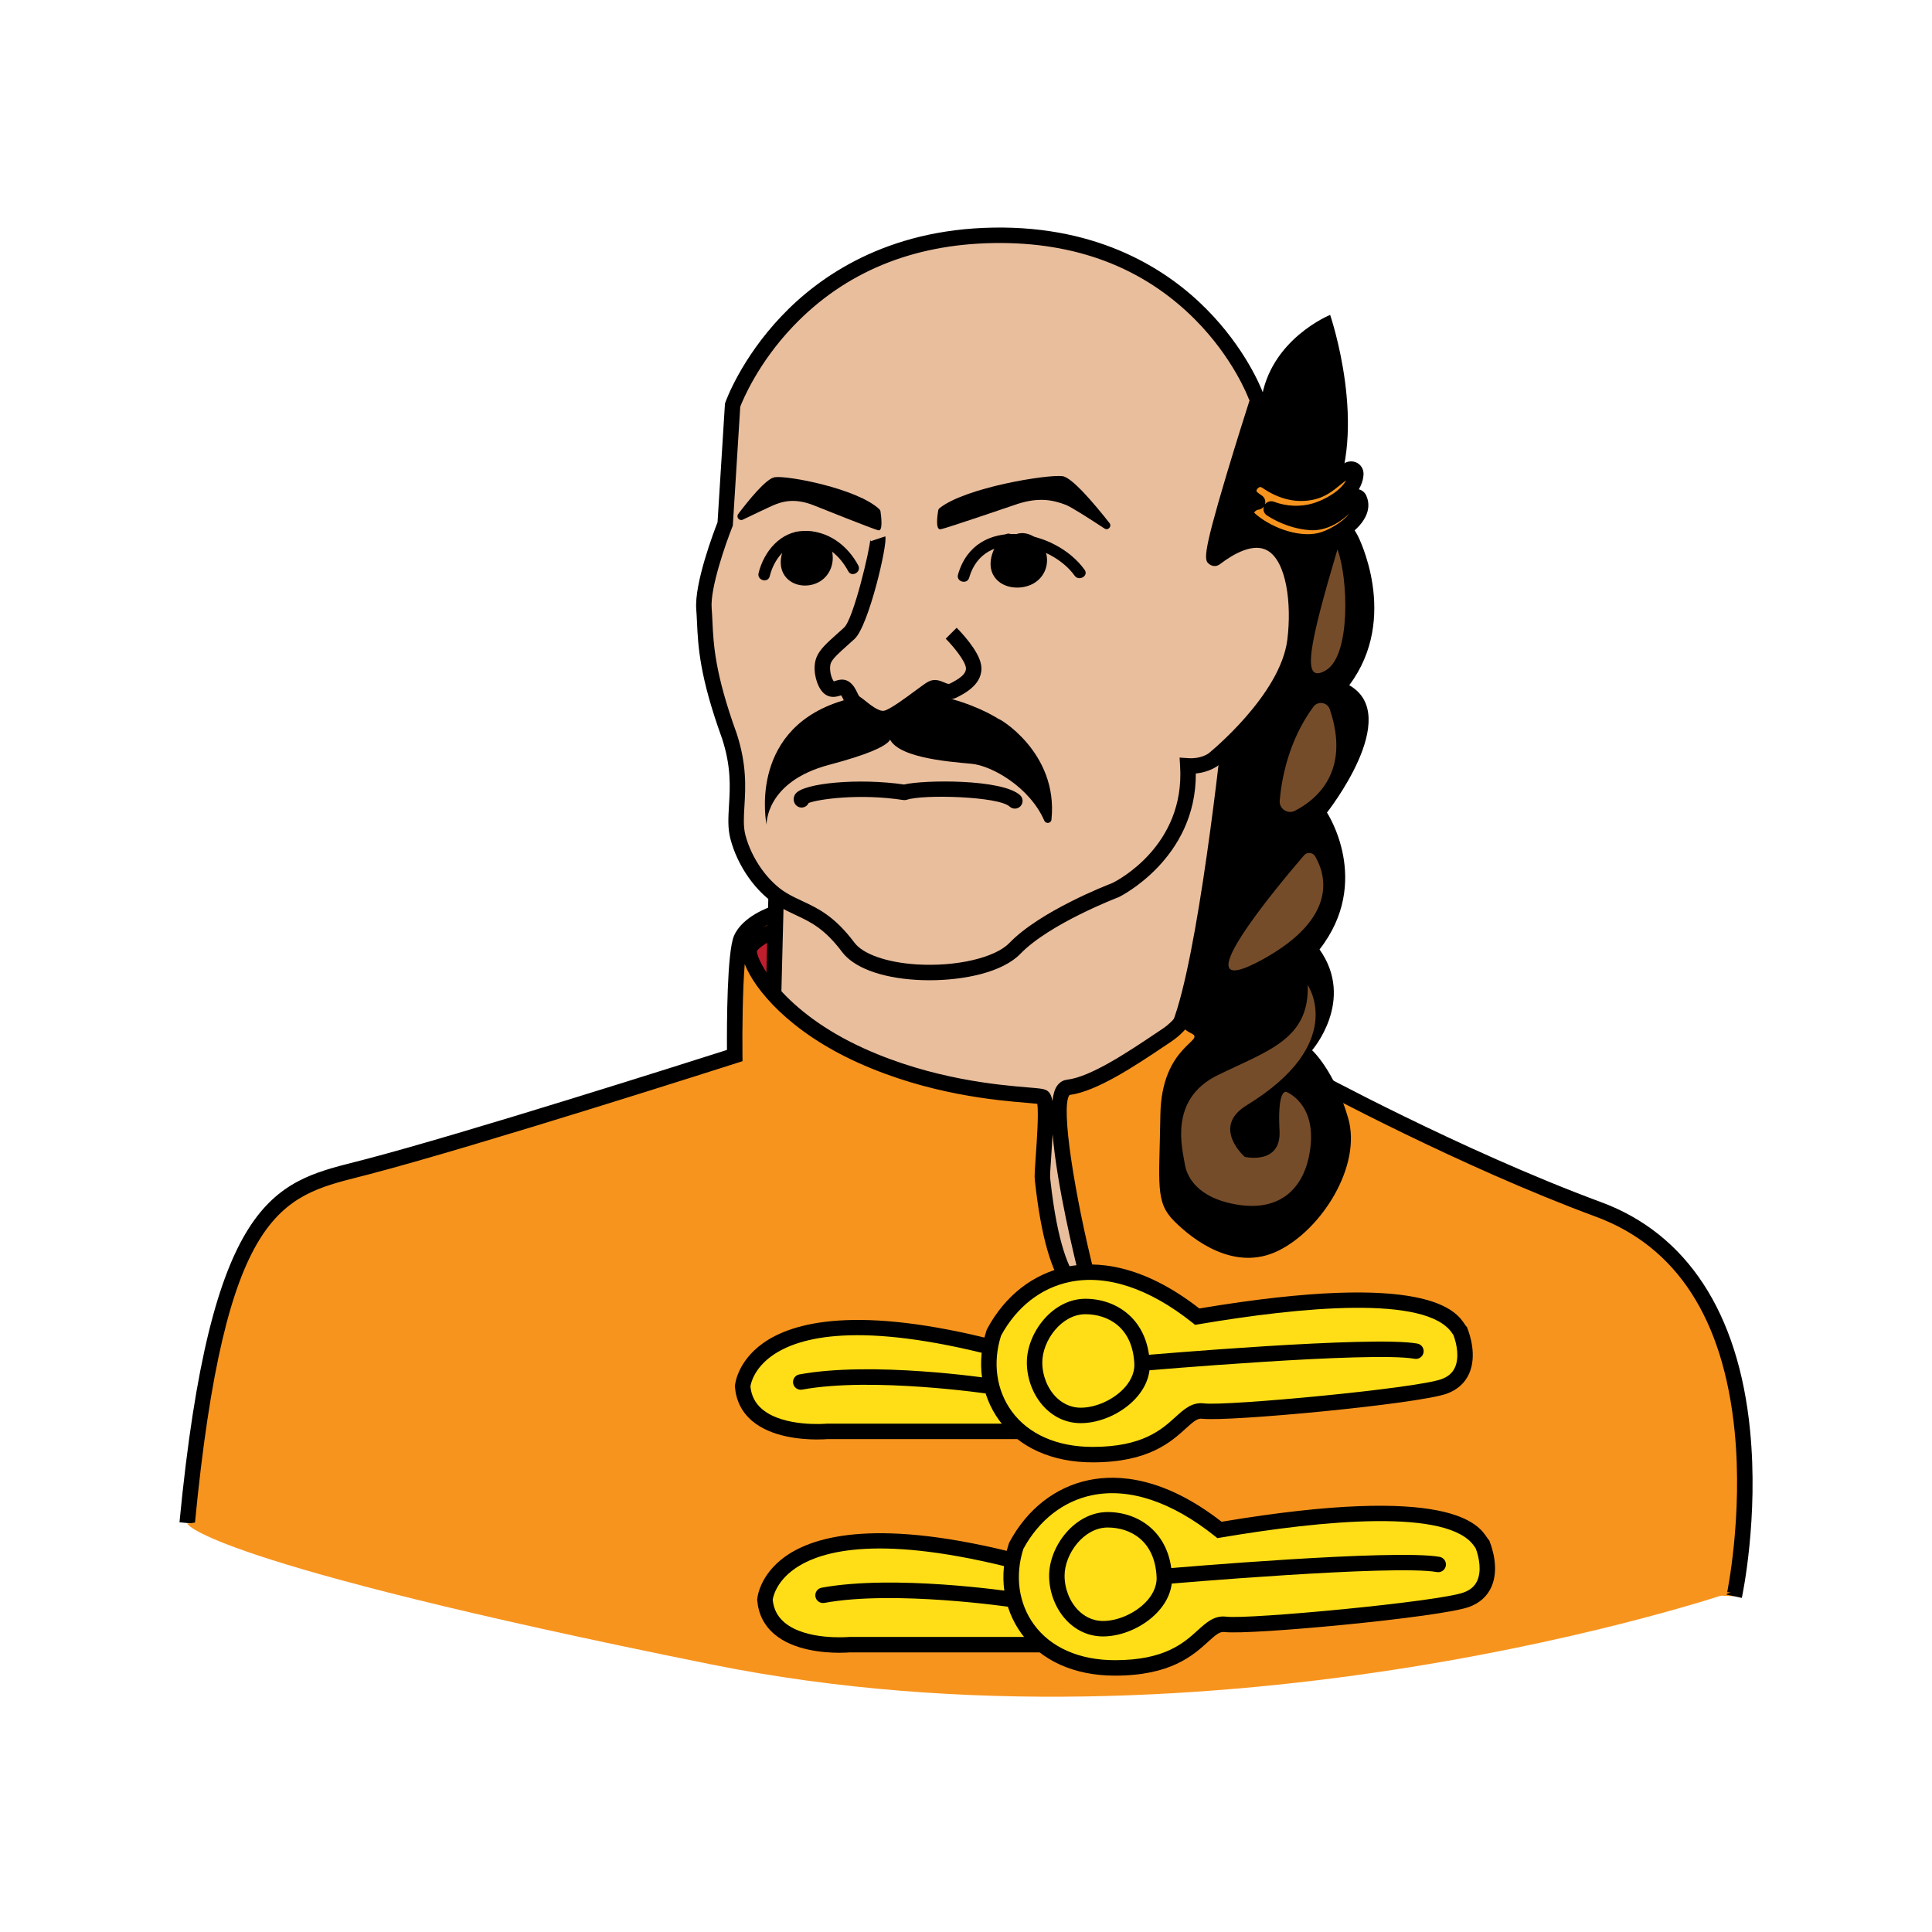 <?xml version="1.0" encoding="iso-8859-1"?>
<!-- Generator: Adobe Illustrator 19.0.0, SVG Export Plug-In . SVG Version: 6.00 Build 0)  -->
<svg version="1.1" id="Layer_1" xmlns="http://www.w3.org/2000/svg" xmlns:xlink="http://www.w3.org/1999/xlink" x="0px" y="0px"
	 viewBox="0 0 500 500" style="enable-background:new 0 0 500 500;" xml:space="preserve">
<g id="XMLID_1_">
	<g id="XMLID_2_">
		<g id="XMLID_509_">
			<path id="XMLID_511_" d="M250.822,149.507c3.694-12.936,21.188-9.047,27.283-0.53c1.114,1.556,3.717,0.06,2.59-1.514
				c-7.599-10.619-28.282-14.457-32.766,1.247C247.398,150.569,250.292,151.363,250.822,149.507L250.822,149.507z"/>
		</g>
	</g>
	<g id="XMLID_512_">
		<g id="XMLID_513_">
			<path id="XMLID_514_" d="M261.052,139.542c-1.997,1.587-3.183,4.105-3.12,6.628c0.015,0.62,0.105,1.249,0.376,1.811
				c0.362,0.752,1.026,1.332,1.756,1.757c2.847,1.658,7.001,0.807,8.701-1.96c1.7-2.766,0.331-6.953-2.785-8.05
				c-1.2-0.422-2.676-0.354-3.579,0.519"/>
		</g>
		<g id="XMLID_515_">
			<g id="XMLID_516_">
				<path id="XMLID_517_" d="M259.991,138.482c-2.792,2.406-4.979,7.355-2.655,10.788c2.127,3.141,6.937,3.489,10.044,1.781
					c3.146-1.73,4.388-5.425,3.081-8.742c-1.321-3.352-5.579-5.784-8.818-3.357c-1.527,1.144-0.033,3.749,1.514,2.59
					c3.668-2.747,7.211,5.213,2.145,7.168c-1.826,0.705-4.993,0.485-5.763-1.711c-0.805-2.299,0.94-4.99,2.573-6.397
					C263.577,139.341,261.447,137.227,259.991,138.482L259.991,138.482z"/>
			</g>
		</g>
	</g>
	<g id="XMLID_518_">
		<g id="XMLID_519_">
			<g id="XMLID_520_">
				<polygon id="XMLID_521_" style="fill:#BE1E2D;" points="204.976,237.478 196.737,239.675 192.344,246.815 194.266,264.94 
					211.292,275.65 219.53,259.173 				"/>
			</g>
			<g id="XMLID_522_">
				<path id="XMLID_523_" d="M285.713,65.294c0,0,13.456,12.358,10.161,27.736c-3.295,15.378,1.098,35.151,1.098,35.151
					s14.829,19.772,15.653,19.223c0.824-0.549,1.922-3.021,1.922-3.021s6.042-5.218,11.534-4.943
					c5.492,0.275,3.295-28.835-1.098-37.073C320.589,94.129,312.9,74.631,285.713,65.294z"/>
			</g>
			<g id="XMLID_524_">
				<path id="XMLID_13851_" style="fill:#E9BE9D;" d="M318.941,183.928c0,0-7.14,70.851-15.104,84.582
					c-7.964,13.731-2.479,74.582-13.464,76.779c-10.985,2.197-96.108-40.804-96.108-53.711s5.767-27.462,5.767-27.462l1.098-43.115
					L318.941,183.928z"/>
				<path id="XMLID_13852_" d="M289.619,347.349c-12.687,0-68.343-27.604-88.738-44.324c-5.877-4.818-8.614-8.456-8.614-11.447
					c0-12.197,4.884-25.527,5.776-27.861l1.126-44.194l122.066-38.413l-0.304,3.02c-0.294,2.91-7.276,71.44-15.363,85.384
					c-3.335,5.749-4.198,21.387-5.034,36.511c-1.36,24.621-2.56,39.785-9.768,41.226
					C290.436,347.316,290.051,347.349,289.619,347.349z M203.094,222.48l-1.071,42.041l-0.131,0.331
					c-0.056,0.142-5.626,14.364-5.626,26.726c0,0.584,0.516,2.915,7.15,8.354c22.629,18.55,79.316,44.854,86.564,43.396
					c4.536-0.907,5.753-22.943,6.559-37.525c0.901-16.312,1.753-31.719,5.567-38.297c6.74-11.62,13.058-67.123,14.525-80.755
					L203.094,222.48z"/>
			</g>
			<g id="XMLID_525_">
				<path id="XMLID_13846_" style="fill:#F7941E;" d="M448.827,413.116c0,0,17.301-80.734-35.143-100.118
					c-36.737-13.579-75.245-34.602-75.245-34.602l-19.772-6.316l-0.549-17.575c0,0-1.922-2.746-5.218-1.098
					c-3.295,1.648-3.57,9.612-10.985,14.555c-7.415,4.943-18.399,12.632-25.539,13.456c-7.14,0.824,4.936,48.768,4.936,48.768
					s1.922,9.337-3.845,2.472s-7.407-25.426-7.682-27.623s1.922-20.322,0-21.145s-23.892-0.275-46.959-10.71
					c-23.068-10.435-29.933-25.265-28.835-27.736s6.591-4.668,6.591-4.668v-4.394c0,0-6.865,2.197-8.788,6.591
					c-1.922,4.394-1.648,30.208-1.648,30.208s-66.797,21.411-95.291,28.835c-21.702,5.654-38.179,6.475-46.416,92.153"/>
				<path id="XMLID_13847_" d="M450.783,413.535l-3.912-0.837c0.043-0.2,4.243-20.219,2.052-42.266
					c-2.896-29.123-14.985-47.815-35.933-55.558c-35.215-13.016-72.501-33.092-75.339-34.63l-20.939-6.689l-0.569-18.251
					c-0.44-0.356-1.214-0.678-2.348-0.109c-0.751,0.375-1.527,1.99-2.349,3.701c-1.526,3.176-3.616,7.526-8.421,10.729l-1.747,1.169
					c-7.363,4.936-17.424,11.679-24.495,12.588c-2.369,2.955,1.397,26.179,6.469,46.315c0.568,2.751,0.764,6.152-1.425,7.211
					c-2.417,1.17-4.763-1.623-5.891-2.965c-3.798-4.521-6.508-13.918-8.053-27.929c-0.036-0.325-0.063-0.573-0.083-0.732
					c-0.106-0.854,0.011-2.627,0.265-6.237c0.259-3.679,0.773-10.989,0.377-13.384c-0.676-0.08-1.725-0.167-2.749-0.252
					c-7.584-0.631-25.344-2.109-43.691-10.409c-17.663-7.99-26.679-18.871-29.273-25.492c-0.524,6.513-0.654,16.764-0.581,23.648
					l0.016,1.476l-1.405,0.451c-0.668,0.214-67.177,21.513-95.398,28.865c-0.845,0.22-1.681,0.433-2.51,0.644
					c-20.107,5.112-34.636,8.806-42.419,89.765l-3.982-0.383c8.053-83.759,24.541-87.952,45.416-93.259
					c0.821-0.208,1.65-0.419,2.487-0.638c25.835-6.73,84.006-25.234,93.783-28.355c-0.041-6.53,0.003-25.383,1.828-29.553
					c2.22-5.075,9.22-7.441,10.011-7.694l2.609-0.835v8.485l-1.256,0.504c-2.21,0.888-4.855,2.478-5.45,3.512
					c-0.051,2.402,6.567,15.621,27.773,25.214c17.719,8.016,34.997,9.454,42.374,10.067c2.91,0.242,3.863,0.333,4.549,0.626
					c0.927,0.397,1.504,1.151,1.789,2.92c0.199-1.699,0.575-3.041,1.172-3.903c0.828-1.2,1.878-1.552,2.612-1.637
					c6.116-0.706,15.819-7.21,22.905-11.959l1.755-1.174c3.893-2.595,5.635-6.221,7.034-9.133c1.176-2.446,2.19-4.559,4.165-5.546
					c3.824-1.915,6.742,0.302,7.751,1.741l0.342,0.488l0.523,16.759l18.775,6.036c0.384,0.209,38.808,21.111,74.979,34.481
					c22.212,8.209,35.537,28.614,38.535,59.008C455.147,392.786,450.961,412.698,450.783,413.535z M272.42,293.538
					c-0.088,1.672-0.211,3.59-0.365,5.789c-0.162,2.301-0.346,4.909-0.285,5.462c0.021,0.168,0.05,0.436,0.089,0.787
					c1.815,16.455,4.885,23.11,7.14,25.794c0.207,0.247,0.396,0.46,0.565,0.646c-0.045-0.472-0.117-0.973-0.211-1.428
					C278.119,325.692,273.515,306.798,272.42,293.538z M198.583,239.397c-0.38,0.194-0.771,0.41-1.16,0.645
					c0.418-0.221,0.812-0.414,1.16-0.577V239.397z"/>
			</g>
			<g id="XMLID_526_">
				<path id="XMLID_527_" d="M344.515,130.377c9.886-19.223-0.275-48.882-0.275-48.882s-15.653,6.316-17.85,22.244
					c-2.197,15.928,3.845,33.228,3.845,33.228l-11.259,53.001l-13.456,71.949c0,0-1.373,3.57,2.746,5.492
					c4.119,1.922-7.689,3.021-7.964,21.145c-0.275,18.125-1.373,22.518,3.57,27.462c4.943,4.943,15.653,13.182,26.912,7.689
					c11.259-5.492,21.695-21.969,18.125-34.327s-9.337-17.575-9.337-17.575s11.259-12.907,1.922-26.088
					c13.731-17.575,1.922-35.425,1.922-35.425s19.772-24.99,5.767-32.954c13.182-17.575,2.197-38.721,2.197-38.721
					S346.712,130.102,344.515,130.377z"/>
			</g>
			<g id="XMLID_528_">
				<path id="XMLID_13838_" style="fill:#E9BE9D;" d="M324.983,102.367c0,0-15.378-42.291-67.83-41.467
					s-67.555,43.938-67.555,43.938l-1.922,30.757c0,0-6.042,15.104-5.492,21.969c0.549,6.865-0.275,14.005,6.591,32.954
					c4.119,12.632,0.549,19.772,2.197,26.088c1.648,6.316,6.042,12.907,11.534,16.202s10.435,3.57,17.026,12.358
					c6.591,8.788,35.151,8.513,43.115,0.275c7.964-8.238,26.088-15.104,26.088-15.104s20.047-9.612,18.674-32.13
					c4.119,0.275,6.591-1.648,6.591-1.648s19.223-15.378,21.145-30.757s-2.472-35.151-20.596-21.42
					c-3.021,2.472,10.985-40.918,10.985-40.918L324.983,102.367z"/>
				<path id="XMLID_13843_" d="M240.545,253.688c-1.208,0-2.395-0.037-3.549-0.109c-9.106-0.57-16.056-3.198-19.065-7.211
					c-4.558-6.076-8.179-7.77-12.014-9.563c-1.43-0.668-2.909-1.36-4.442-2.28c-5.687-3.412-10.57-10.247-12.44-17.412
					c-0.726-2.783-0.561-5.53-0.37-8.712c0.278-4.66,0.595-9.941-1.792-17.261c-5.831-16.089-6.196-23.835-6.489-30.058
					c-0.055-1.159-0.106-2.261-0.193-3.357c-0.543-6.775,4.624-20.31,5.509-22.568l1.92-30.717l0.091-0.261
					c0.16-0.457,4.039-11.311,14.546-22.376c9.691-10.207,27.077-22.464,54.866-22.901c27.774-0.46,45.271,11.187,55.034,21.015
					c10.131,10.198,14.188,20.396,14.664,21.654l0.866,1.733l-0.251,0.777c-4.556,14.115-9.172,29.565-10.749,36.446
					c5.232-3.109,9.701-3.606,13.354-1.499c7.205,4.158,8.322,17.157,7.089,27.024c-2,16-21.069,31.422-21.881,32.07
					c-0.123,0.096-2.25,1.718-5.773,2.053c0.124,22.112-19.669,31.868-19.876,31.967l-0.155,0.067
					c-0.178,0.067-17.803,6.806-25.36,14.624C259.403,251.673,249.447,253.688,240.545,253.688z M191.575,105.26l-1.923,30.781
					l-0.119,0.298c-1.633,4.082-5.776,15.823-5.356,21.066c0.092,1.139,0.146,2.284,0.202,3.487
					c0.28,5.954,0.63,13.364,6.275,28.945c2.644,8.103,2.289,14.035,2.003,18.802c-0.17,2.841-0.316,5.295,0.249,7.463
					c1.595,6.11,5.865,12.135,10.628,14.992c1.356,0.814,2.679,1.432,4.078,2.087c4.111,1.922,8.362,3.91,13.519,10.786
					c2.238,2.984,8.414,5.138,16.116,5.62c10.168,0.632,20.245-1.692,23.961-5.535c7.976-8.25,25.17-14.953,26.729-15.55
					c1.421-0.705,18.722-9.734,17.476-30.172l-0.139-2.268l2.268,0.151c3.241,0.225,5.167-1.185,5.247-1.244
					c0.146-0.119,18.573-15.03,20.372-29.413c1.165-9.321-0.22-20.236-5.12-23.064c-3.603-2.08-8.67,0.748-12.284,3.486
					c-0.757,0.619-1.809,0.692-2.623,0.137c-1.473-1.004-2.212-1.509,4.244-23.134c2.509-8.403,5.186-16.803,6.002-19.351
					l-0.274-0.577c-0.037-0.103-3.884-10.404-13.911-20.444C295.801,69.2,278.326,62.568,257.184,62.9
					c-21.128,0.332-38.592,7.576-51.908,21.53C196.145,93.999,192.204,103.623,191.575,105.26z"/>
			</g>
			<g id="XMLID_529_">
				<path id="XMLID_13842_" d="M262.645,209.27c-0.487,0-0.976-0.177-1.361-0.534c-2.851-2.648-22.28-3.194-26.565-1.765
					c-0.302,0.1-0.622,0.127-0.938,0.079c-11.38-1.758-22.074-0.209-24.509,0.769c-0.168,0.373-0.452,0.698-0.835,0.916
					c-0.958,0.546-2.181,0.21-2.727-0.75c-0.446-0.784-0.398-1.741,0.123-2.498c1.995-2.894,16.602-4.15,28.131-2.454
					c5.122-1.241,25.475-1.469,30.043,2.772c0.809,0.752,0.855,2.017,0.104,2.827C263.716,209.056,263.181,209.27,262.645,209.27z"
					/>
			</g>
			<g id="XMLID_530_">
				<path id="XMLID_531_" d="M229.966,190.244c0,0,4.722,2.374-15.378,7.689c-16.614,4.394-16.202,15.516-16.202,15.516
					s-4.943-23.754,18.399-31.718c23.342-7.964,41.742,4.394,41.742,4.394c-0.618-0.608,15.429,8.318,13.593,25.987
					c-0.103,0.996-1.46,1.181-1.86,0.263c-3.764-8.64-13.554-14.233-18.873-14.716C245.344,197.11,230.79,196.011,229.966,190.244z"
					/>
			</g>
			<g id="XMLID_532_">
				<path id="XMLID_533_" d="M243.144,131.524c-0.182,0.147-0.296,0.352-0.336,0.583c-0.21,1.212-0.777,5.094,0.614,4.862
					c1.648-0.275,18.637-6.145,20.047-6.591c5.218-1.648,8.788-1.098,12.358,0.275c1.415,0.544,6.251,3.648,10.02,6.13
					c0.919,0.605,1.976-0.544,1.295-1.41c-3.799-4.834-9.645-11.779-12.139-12.135C271.211,122.697,249.793,126.161,243.144,131.524
					z"/>
			</g>
			<g id="XMLID_534_">
				<path id="XMLID_13836_" style="fill:#E9BE9D;" d="M227.22,139.441c0.275,0.824-4.119,21.42-7.415,24.441
					s-5.767,4.943-6.591,6.865c-0.824,1.922-0.275,4.943,0.824,6.591c1.59,2.386,3.295-0.275,4.668,0.824
					c1.373,1.098,1.373,3.021,2.746,3.845c1.373,0.824,4.943,4.668,7.964,3.845c3.021-0.824,10.161-6.865,11.808-7.689
					c1.648-0.824,3.295,1.648,5.492,0.549c2.197-1.098,5.767-3.021,5.218-6.316c-0.549-3.295-5.767-8.513-5.767-8.513"/>
				<path id="XMLID_13837_" d="M228.542,187.966c-2.81,0-5.434-2.118-7.097-3.46c-0.389-0.313-0.828-0.668-1.022-0.785
					c-1.229-0.737-1.76-1.855-2.187-2.753c-0.191-0.402-0.363-0.763-0.564-1.021c-0.08,0.024-0.165,0.051-0.234,0.074
					c-0.902,0.292-3.306,1.064-5.063-1.574c-1.388-2.08-2.141-5.824-0.998-8.488c0.837-1.952,2.689-3.61,5.254-5.906
					c0.572-0.512,1.182-1.058,1.823-1.646c2.432-2.229,6.7-20.357,6.779-22.853c-0.001,0.009-0.006,0.229,0.09,0.518l3.795-1.264
					c0.647,1.945-4.295,23.186-7.961,26.547c-0.654,0.6-1.275,1.156-1.858,1.678c-2.1,1.879-3.758,3.364-4.246,4.501
					c-0.489,1.142-0.167,3.467,0.65,4.693c0.031,0.047,0.059,0.084,0.082,0.114c0.128-0.032,0.301-0.088,0.43-0.129
					c0.812-0.261,2.326-0.746,3.741,0.387c1.021,0.817,1.505,1.834,1.894,2.651c0.216,0.455,0.439,0.924,0.633,1.041
					c0.432,0.259,0.893,0.631,1.476,1.102c1.255,1.012,3.598,2.898,4.933,2.528c1.612-0.439,5.521-3.336,7.856-5.067
					c1.825-1.353,2.891-2.135,3.584-2.481c1.594-0.797,3.06-0.169,4.03,0.246c0.927,0.397,1.175,0.448,1.462,0.303
					c2.209-1.104,4.428-2.466,4.14-4.198c-0.305-1.831-3.229-5.446-5.209-7.428l2.829-2.828c0.947,0.947,5.703,5.86,6.325,9.599
					c0.813,4.88-4.352,7.462-6.296,8.434c-2.007,1.003-3.771,0.248-4.825-0.204c-0.238-0.102-0.581-0.249-0.764-0.293
					c-0.501,0.291-1.768,1.229-2.895,2.064c-3.88,2.876-7.021,5.123-9.186,5.713C229.473,187.908,229.005,187.966,228.542,187.966z"
					/>
			</g>
			<g id="XMLID_535_">
				<path d="M227.589,131.797c0.158,0.149,0.252,0.343,0.284,0.558c0.175,1.181,0.675,5.122-0.519,4.889
					c-1.403-0.275-15.873-6.145-17.074-6.591c-4.444-1.648-7.484-1.098-10.525,0.275c-1.206,0.545-4.766,2.241-7.509,3.553
					c-0.917,0.439-1.807-0.646-1.195-1.458c2.732-3.62,7.216-9.143,9.406-9.51C203.686,122.971,221.924,126.435,227.589,131.797z"/>
			</g>
			<g id="XMLID_777_">
				<g id="XMLID_537_">
					<path id="XMLID_538_" d="M250.822,149.507c3.694-12.936,21.188-9.047,27.283-0.53c1.114,1.556,3.717,0.06,2.59-1.514
						c-7.599-10.619-28.282-14.457-32.766,1.247C247.398,150.569,250.292,151.363,250.822,149.507L250.822,149.507z"/>
				</g>
			</g>
			<g id="XMLID_764_">
				<g id="XMLID_1321_">
					<path id="XMLID_540_" d="M261.052,139.542c-1.997,1.587-3.183,4.105-3.12,6.628c0.015,0.62,0.105,1.249,0.376,1.811
						c0.362,0.752,1.026,1.332,1.756,1.757c2.847,1.658,7.001,0.807,8.701-1.96c1.7-2.766,0.331-6.953-2.785-8.05
						c-1.2-0.422-2.676-0.354-3.579,0.519"/>
				</g>
				<g id="XMLID_1322_">
					<g id="XMLID_1340_">
						<path id="XMLID_542_" d="M259.991,138.482c-2.792,2.406-4.979,7.355-2.655,10.788c2.127,3.141,6.937,3.489,10.044,1.781
							c3.146-1.73,4.388-5.425,3.081-8.742c-1.321-3.352-5.579-5.784-8.818-3.357c-1.527,1.144-0.033,3.749,1.514,2.59
							c3.668-2.747,7.211,5.213,2.145,7.168c-1.826,0.705-4.993,0.485-5.763-1.711c-0.805-2.299,0.94-4.99,2.573-6.397
							C263.577,139.341,261.447,137.227,259.991,138.482L259.991,138.482z"/>
					</g>
				</g>
			</g>
			<g id="XMLID_760_">
				<g id="XMLID_539_">
					<path id="XMLID_541_" d="M199.21,149.123c1.157-4.754,4.822-9.119,10.043-8.692c4.684,0.383,8.12,3.405,10.268,7.398
						c0.915,1.701,3.506,0.188,2.59-1.514c-2.826-5.253-7.878-9.02-14.029-8.916c-6.057,0.102-10.398,5.31-11.766,10.927
						C195.861,150.201,198.753,151.001,199.21,149.123L199.21,149.123z"/>
				</g>
			</g>
			<g id="XMLID_699_">
				<g id="XMLID_13839_">
					<path id="XMLID_544_" d="M206.514,139.064c-1.811,1.607-2.904,4.136-2.876,6.654c0.007,0.619,0.08,1.246,0.317,1.804
						c0.317,0.747,0.906,1.319,1.557,1.735c2.538,1.624,6.278,0.727,7.835-2.055s0.375-6.948-2.411-8.009
						c-1.073-0.408-2.398-0.324-3.219,0.559"/>
				</g>
				<g id="XMLID_13840_">
					<g id="XMLID_13841_">
						<path id="XMLID_546_" d="M205.453,138.004c-2.634,2.531-4.715,7.586-2.391,10.956c2.051,2.974,6.434,3.288,9.311,1.408
							c2.94-1.921,3.86-5.724,2.59-8.915c-1.343-3.375-5.27-5.304-8.308-2.759c-1.482,1.241,0.65,3.354,2.121,2.121
							c1.96-1.642,3.615,1.718,3.739,3.177c0.162,1.893-0.839,3.62-2.641,4.302c-1.632,0.618-4.135,0.185-4.66-1.748
							c-0.616-2.266,0.791-4.915,2.359-6.421C208.969,138.785,206.846,136.665,205.453,138.004L205.453,138.004z"/>
					</g>
				</g>
			</g>
			<g id="XMLID_536_">
				<path id="XMLID_543_" style="fill:#754C29;" d="M337.483,221.363c0.79-0.917,2.251-0.799,2.866,0.243
					c2.613,4.425,6.365,15.696-13.549,26.677C304.371,260.65,330.752,229.181,337.483,221.363z"/>
			</g>
			<g id="XMLID_545_">
				<path id="XMLID_547_" style="fill:#754C29;" d="M335.164,209.81c5.623-2.906,14.397-10.206,8.988-26.234
					c-0.629-1.865-3.09-2.238-4.257-0.653c-6.452,8.76-8.231,18.736-8.707,24.271C331.005,209.33,333.26,210.795,335.164,209.81z"/>
			</g>
			<g id="XMLID_548_">
				<path id="XMLID_549_" style="fill:#754C29;" d="M343.107,173.493c6.591-3.845,5.767-24.166,3.021-31.306
					C338.988,166.353,336.517,177.337,343.107,173.493z"/>
			</g>
			<g id="XMLID_550_">
				<path id="XMLID_551_" style="fill:#754C29;" d="M338.432,254.94c0,0,10.448,15.065-15.794,31.102
					c-9.293,5.679-0.486,13.364-0.486,13.364s9.476,2.187,8.99-6.804c-0.486-8.991,0.972-10.448,1.944-9.962
					c0.972,0.486,8.399,4.162,5.589,17.009c-1.701,7.776-7.29,13.85-18.224,12.149c-10.934-1.701-13.416-7.649-13.85-10.691
					c-0.486-3.402-4.374-16.523,8.505-22.841C327.983,271.949,338.918,269.034,338.432,254.94z"/>
			</g>
			<g id="XMLID_552_">
				<path id="XMLID_1342_" style="fill:#F7941E;" d="M351.754,129.056c-0.37-0.794-1.379-0.537-1.813,0.031
					c-2.508,3.279-6.39,6.378-10.754,6.127c-3.423-0.197-7.224-1.542-10.212-3.496c3.635,1.369,7.726,1.57,11.447,0.449
					c4.022-1.211,10.149-4.691,10.455-9.434c0.07-1.079-0.983-1.645-1.909-1.153c-3.324,1.767-5.301,4.808-9.238,5.724
					c-4.508,1.049-8.639-0.367-12.296-2.977l0.001,0.049c-2.647-1.504-5.971,2.413-3.222,4.636c0.402,0.325,0.823,0.623,1.253,0.909
					c-2.021,0.189-3.929,2.614-2.203,4.229c4.372,4.09,12.278,7.112,18.284,5.766C345.41,139.051,354.042,133.96,351.754,129.056z"
					/>
				<path id="XMLID_1371_" d="M338.448,142.243c-6.174,0-12.788-3.111-16.552-6.632c-1.2-1.122-1.604-2.703-1.083-4.229
					c0.237-0.694,0.646-1.328,1.167-1.858c-1.067-1.541-1.083-3.529,0.063-5.208c1.376-2.019,3.831-2.787,5.894-1.918
					c0.233,0.057,0.457,0.157,0.66,0.302c3.655,2.609,7.148,3.477,10.681,2.657c1.958-0.456,3.354-1.584,4.972-2.891
					c1.14-0.921,2.318-1.873,3.779-2.65c1.098-0.583,2.398-0.544,3.4,0.102c0.982,0.634,1.522,1.735,1.445,2.945
					c-0.089,1.374-0.532,2.633-1.211,3.774c0.833,0.201,1.529,0.771,1.904,1.575l0,0c0.809,1.734,0.752,3.635-0.164,5.497
					c-2.188,4.449-8.518,7.51-11.419,8.16C340.838,142.124,339.651,142.243,338.448,142.243z M327.067,131.119
					c-0.332,0.443-0.842,0.739-1.416,0.792c-0.526,0.049-1.035,0.566-1.062,0.799c3.84,3.535,11.043,6.479,16.52,5.254
					c2.263-0.507,6.242-2.658,8.084-5.044c-3.098,2.953-6.66,4.489-10.12,4.29c-3.676-0.212-7.859-1.64-11.192-3.819
					C327.121,132.894,326.802,131.96,327.067,131.119z M328.976,129.717c0.234,0,0.473,0.042,0.704,0.129
					c3.301,1.243,6.912,1.385,10.165,0.406c3.009-0.906,7.107-3.197,8.531-5.936c-0.541,0.393-1.069,0.82-1.614,1.26
					c-1.746,1.412-3.727,3.012-6.579,3.675c-4.528,1.053-9.086,0.029-13.552-3.045c-0.063-0.027-0.124-0.058-0.185-0.092
					c-0.426-0.244-0.926,0.201-1.1,0.455c-0.347,0.508-0.075,0.728,0.123,0.888c0.313,0.252,0.663,0.506,1.103,0.798
					c0.706,0.469,1.039,1.333,0.832,2.154c-0.01,0.037-0.02,0.073-0.031,0.109C327.754,130.009,328.353,129.717,328.976,129.717z"/>
			</g>
		</g>
		<g id="XMLID_553_">
			<g id="XMLID_554_">
				<path id="XMLID_1256_" style="fill:#FFDE17;" d="M192.199,358.793c0,0,1.879-26.31,65.775-9.772
					c63.895,16.538,9.021,15.034,9.021,15.034l-3.759,6.39h-49.237C213.998,370.444,193.326,372.323,192.199,358.793z"/>
				<path id="XMLID_1257_" d="M211.459,372.536c-4.08,0-11.809-0.604-16.754-4.757c-2.686-2.256-4.2-5.224-4.5-8.821l-0.013-0.154
					l0.011-0.154c0.019-0.25,0.515-6.182,7.213-10.995c7.644-5.493,24.444-10.048,61.058-0.571
					c30.67,7.938,32.832,11.269,32.411,14.248c-0.183,1.302-0.743,5.22-22.764,4.75l-3.742,6.361h-50.296
					C213.768,372.469,212.815,372.536,211.459,372.536z M194.209,358.817c0.245,2.44,1.25,4.372,3.068,5.899
					c5.569,4.675,16.432,3.747,16.54,3.736l0.181-0.008h48.094l3.776-6.42l1.18,0.032c8.445,0.227,16.602-0.374,19.312-1.357
					c-1.709-1.245-7.729-4.265-28.888-9.742c-34.919-9.038-50.576-5.078-57.563-0.166
					C195.12,354.158,194.325,358.029,194.209,358.817z"/>
			</g>
			<g id="XMLID_555_">
				<path id="XMLID_1229_" style="fill:#FFDE17;" d="M377.9,344.51c-1.503-1.503-4.043-14.6-68.059-3.759
					c-24.055-19.169-43.975-12.027-52.62,4.134c-4.886,15.034,4.134,31.572,25.558,31.572c21.424,0,22.551-12.027,28.565-11.276
					s55.28-3.759,62.421-6.389S379.404,348.269,377.9,344.51z"/>
				<path id="XMLID_1234_" d="M282.78,378.457c-10.507,0-19.101-3.865-24.198-10.883c-4.759-6.55-5.947-15.045-3.262-23.307
					l0.139-0.325c4.594-8.589,11.906-14.305,20.589-16.096c7.426-1.534,19.366-0.873,34.336,10.786
					c59.463-9.957,66.478,0.711,68.786,4.229c0.077,0.117,0.14,0.218,0.199,0.293l0.29,0.291l0.1,0.323
					c0.629,1.574,2.521,7.069,0.452,11.719c-1.082,2.431-3.018,4.175-5.753,5.182c-7.307,2.691-56.642,7.341-63.36,6.498
					c-1.196-0.146-2.211,0.708-4.195,2.511C303.055,373.174,297.242,378.457,282.78,378.457z M259.07,345.672
					c-2.215,6.977-1.217,14.094,2.748,19.551c4.325,5.955,11.77,9.234,20.962,9.234c12.916,0,17.838-4.474,21.432-7.74
					c2.21-2.008,4.306-3.907,7.382-3.52c5.833,0.729,54.881-3.851,61.481-6.282c1.708-0.629,2.846-1.628,3.481-3.055
					c1.096-2.462,0.527-5.86-0.403-8.328c-0.113-0.152-0.219-0.312-0.326-0.477c-6.571-10.005-39.328-6.792-65.651-2.333
					l-0.881,0.149l-0.699-0.557c-11.152-8.885-22.129-12.534-31.739-10.552C269.409,333.3,263.098,338.236,259.07,345.672z"/>
			</g>
			<g id="XMLID_556_">
				<path id="XMLID_1233_" d="M295.557,354.779c-1.026,0-1.9-0.785-1.99-1.827c-0.096-1.1,0.719-2.07,1.819-2.166
					c2.434-0.211,59.745-5.152,71.407-3.072c1.088,0.194,1.812,1.233,1.617,2.32c-0.194,1.086-1.226,1.812-2.32,1.617
					c-11.144-1.989-69.768,3.069-70.358,3.12C295.673,354.776,295.615,354.779,295.557,354.779z"/>
			</g>
			<g id="XMLID_557_">
				<path id="XMLID_558_" style="fill:#FFDE17;" d="M267.746,352.591c0,6.954,4.866,13.761,12.027,13.719
					c7.199-0.042,16.162-6.014,15.786-13.531c-0.507-10.135-7.497-14.658-14.658-14.658
					C273.739,338.121,267.746,345.637,267.746,352.591z"/>
				<path id="XMLID_947_" d="M279.706,368.31c-3.46,0-6.631-1.335-9.176-3.865c-2.996-2.978-4.784-7.41-4.784-11.854
					c0-7.617,6.62-16.47,15.155-16.47c7.878,0,16.084,5.12,16.655,16.558c0.168,3.346-1.154,6.606-3.822,9.427
					c-3.536,3.739-9.012,6.174-13.949,6.204C279.758,368.31,279.732,368.31,279.706,368.31z M280.901,340.121
					c-6.18,0-11.155,6.822-11.155,12.47c0,3.402,1.348,6.773,3.604,9.017c1.242,1.235,3.351,2.702,6.356,2.702
					c0.019,0,0.036,0,0.055,0c3.84-0.022,8.287-2.013,11.066-4.952c1.325-1.401,2.875-3.663,2.734-6.479
					C293.091,343.472,286.713,340.121,280.901,340.121z"/>
			</g>
			<g id="XMLID_559_">
				<path id="XMLID_560_" d="M256.472,360.793c-0.099,0-0.198-0.007-0.299-0.022c-0.302-0.046-30.386-4.489-48.578-1.139
					c-1.084,0.199-2.129-0.519-2.329-1.604c-0.2-1.086,0.519-2.129,1.604-2.329c18.855-3.474,48.639,0.927,49.896,1.116
					c1.093,0.164,1.845,1.183,1.681,2.275C258.299,360.081,257.446,360.793,256.472,360.793z"/>
			</g>
		</g>
		<g id="XMLID_561_">
			<path style="fill:#F7941E;" d="M447.891,412.134c0,0-132.147,45.151-263.76,18.629C52.518,404.241,48.447,394.324,48.447,394.324
				s69.933-10.186,78.235-11.772C134.984,380.966,447.891,412.134,447.891,412.134z"/>
		</g>
		<g id="XMLID_562_">
			<g id="XMLID_563_">
				<path id="XMLID_564_" style="fill:#FFDE17;" d="M197.966,413.99c0,0,1.879-26.31,65.774-9.772
					c63.895,16.538,9.021,15.034,9.021,15.034l-3.759,6.39h-49.237C219.765,425.642,199.093,427.521,197.966,413.99z"/>
				<path id="XMLID_565_" d="M217.226,427.734c-4.08,0-11.809-0.604-16.753-4.757c-2.687-2.255-4.2-5.223-4.5-8.82l-0.013-0.154
					l0.011-0.154c0.018-0.25,0.515-6.182,7.212-10.995c7.642-5.492,24.438-10.049,61.059-0.571
					c30.67,7.938,32.832,11.269,32.411,14.248c-0.185,1.302-0.727,5.224-22.765,4.75l-3.742,6.362H219.85
					C219.536,427.667,218.582,427.734,217.226,427.734z M199.977,414.015c0.244,2.44,1.25,4.372,3.068,5.899
					c5.565,4.673,16.43,3.748,16.539,3.736l0.181-0.008h48.094l3.777-6.421l1.18,0.032c8.444,0.227,16.603-0.374,19.311-1.357
					c-1.708-1.245-7.728-4.265-28.887-9.742c-34.917-9.037-50.576-5.077-57.564-0.165
					C200.887,409.355,200.092,413.227,199.977,414.015z"/>
			</g>
			<g id="XMLID_568_">
				<path id="XMLID_569_" style="fill:#FFDE17;" d="M383.667,399.708c-1.503-1.503-4.043-14.6-68.059-3.759
					c-24.055-19.169-43.975-12.027-52.62,4.134c-4.886,15.034,4.134,31.572,25.558,31.572s22.551-12.027,28.565-11.276
					c6.014,0.752,55.28-3.759,62.421-6.39C386.674,411.359,385.171,403.466,383.667,399.708z"/>
				<path id="XMLID_570_" d="M288.546,433.655c-10.506,0-19.1-3.865-24.197-10.882c-4.759-6.55-5.947-15.045-3.263-23.308
					l0.139-0.325c4.594-8.589,11.906-14.305,20.589-16.096c7.425-1.534,19.366-0.873,34.336,10.786
					c59.469-9.955,66.477,0.711,68.786,4.228c0.077,0.117,0.139,0.218,0.198,0.293l0.291,0.291l0.1,0.323
					c0.629,1.574,2.521,7.07,0.452,11.72c-1.082,2.431-3.018,4.174-5.753,5.182c-7.307,2.692-56.646,7.338-63.36,6.497
					c-1.193-0.144-2.211,0.708-4.195,2.511C308.822,428.372,303.008,433.655,288.546,433.655z M264.836,400.87
					c-2.215,6.977-1.217,14.094,2.748,19.552c4.326,5.954,11.771,9.233,20.962,9.233c12.916,0,17.838-4.474,21.432-7.74
					c2.211-2.008,4.3-3.907,7.382-3.52c5.846,0.73,54.883-3.851,61.481-6.282c1.707-0.629,2.846-1.628,3.481-3.055
					c1.096-2.462,0.527-5.86-0.403-8.328c-0.113-0.152-0.219-0.312-0.326-0.476c-6.571-10.005-39.33-6.791-65.651-2.333
					l-0.881,0.149l-0.699-0.557c-11.151-8.886-22.127-12.533-31.739-10.552C275.175,388.498,268.865,393.434,264.836,400.87z"/>
			</g>
			<g id="XMLID_573_">
				<path id="XMLID_574_" d="M301.324,409.977c-1.026,0-1.9-0.785-1.99-1.827c-0.096-1.1,0.719-2.07,1.819-2.166
					c2.434-0.211,59.747-5.152,71.408-3.072c1.087,0.194,1.812,1.233,1.617,2.32c-0.194,1.086-1.226,1.813-2.32,1.617
					c-11.147-1.99-69.768,3.069-70.359,3.12C301.44,409.974,301.381,409.977,301.324,409.977z"/>
			</g>
			<g id="XMLID_575_">
				<path id="XMLID_576_" style="fill:#FFDE17;" d="M273.513,407.789c0,6.954,4.866,13.761,12.027,13.719
					c7.199-0.042,16.162-6.014,15.786-13.531c-0.507-10.135-7.497-14.658-14.658-14.658S273.513,400.835,273.513,407.789z"/>
				<path id="XMLID_577_" d="M285.472,423.507c-3.46,0-6.631-1.335-9.176-3.865c-2.996-2.978-4.784-7.41-4.784-11.854
					c0-7.617,6.62-16.47,15.155-16.47c7.878,0,16.084,5.12,16.655,16.558c0.168,3.346-1.154,6.606-3.822,9.427
					c-3.536,3.739-9.012,6.174-13.949,6.204C285.525,423.507,285.499,423.507,285.472,423.507z M286.667,395.318
					c-6.18,0-11.155,6.822-11.155,12.47c0,3.402,1.348,6.773,3.604,9.017c1.242,1.235,3.352,2.702,6.356,2.702
					c0.019,0,0.036,0,0.055,0c3.84-0.022,8.287-2.013,11.066-4.952c1.325-1.401,2.875-3.663,2.734-6.479
					C298.858,398.67,292.48,395.318,286.667,395.318z"/>
			</g>
			<g id="XMLID_580_">
				<path id="XMLID_581_" d="M262.239,415.991c-0.099,0-0.198-0.007-0.299-0.022c-0.302-0.046-30.384-4.49-48.577-1.139
					c-1.086,0.199-2.13-0.519-2.329-1.604c-0.2-1.086,0.519-2.129,1.604-2.329c18.854-3.474,48.637,0.927,49.895,1.116
					c1.093,0.164,1.845,1.183,1.681,2.275C264.066,415.279,263.212,415.991,262.239,415.991z"/>
			</g>
		</g>
	</g>
</g>
</svg>
